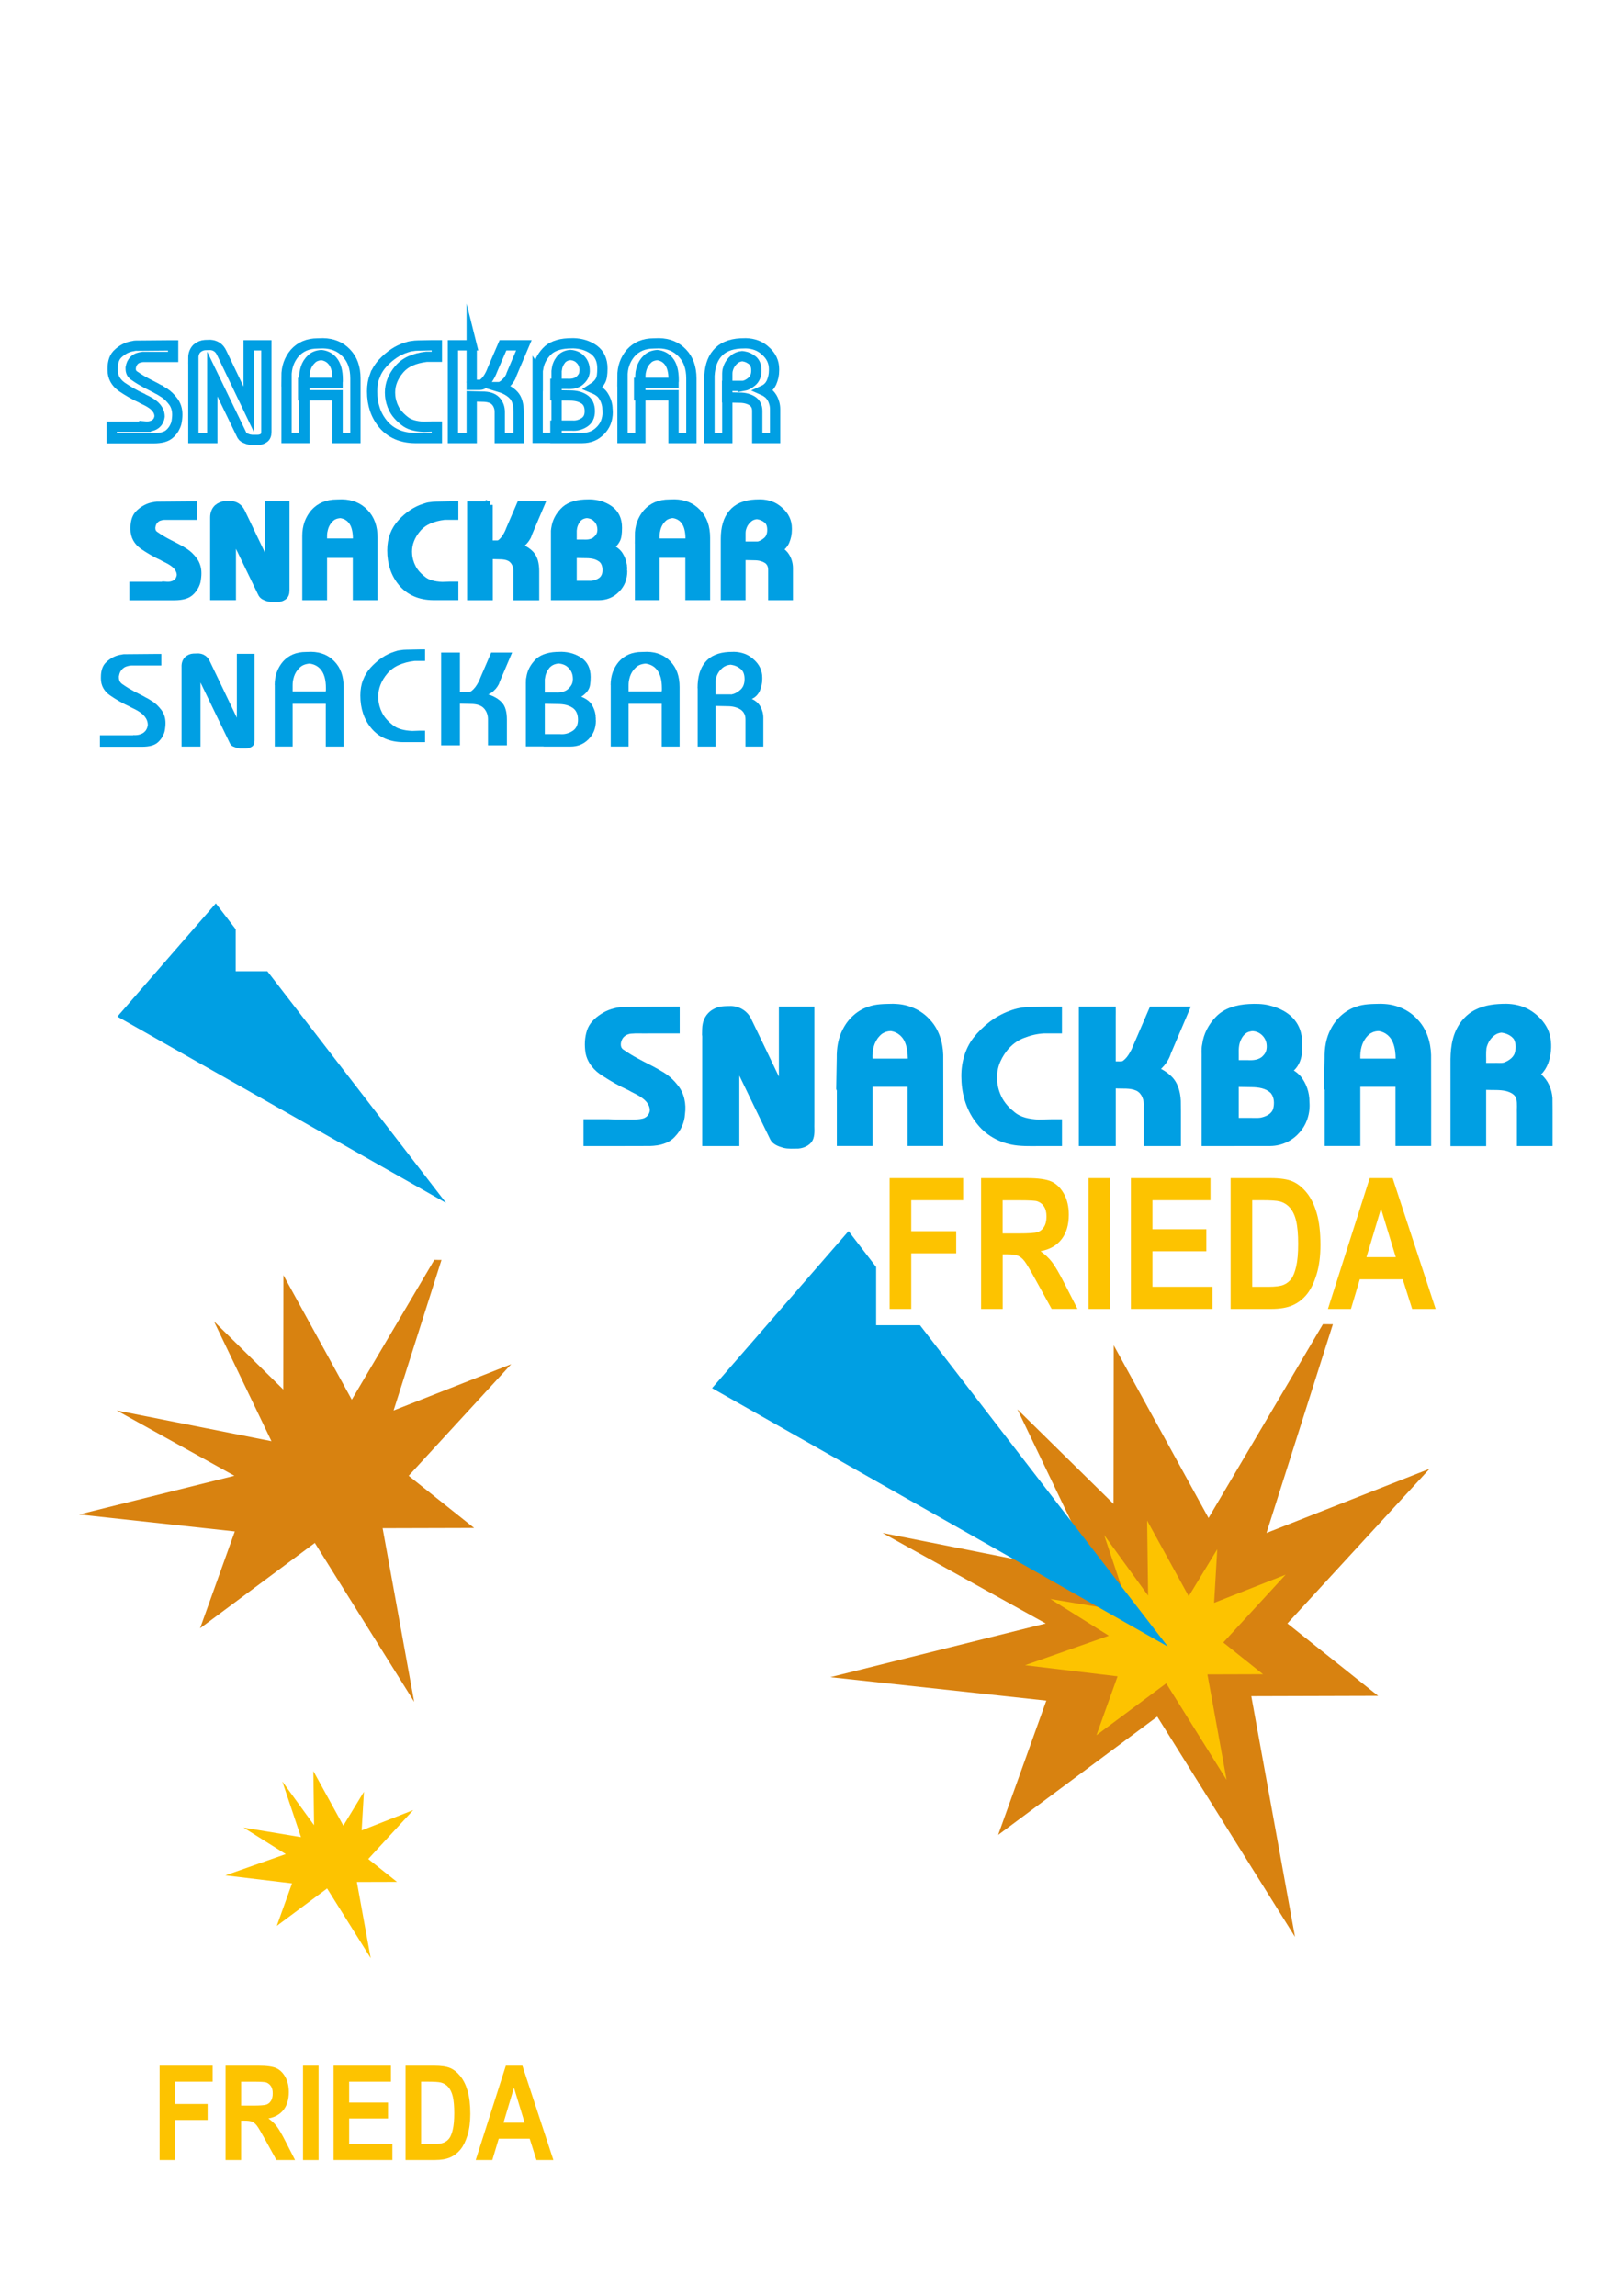 <?xml version="1.0" encoding="UTF-8" standalone="no"?>
<svg
   id="Laag_1"
   data-name="Laag 1"
   version="1.1"
   viewBox="0 0 595.28 841.89"
   sodipodi:docname="Logo_Snackbar_Frieda.svg"
   inkscape:version="1.2.2 (b0a8486541, 2022-12-01)"
   xmlns:inkscape="http://www.inkscape.org/namespaces/inkscape"
   xmlns:sodipodi="http://sodipodi.sourceforge.net/DTD/sodipodi-0.dtd"
   xmlns="http://www.w3.org/2000/svg"
   xmlns:svg="http://www.w3.org/2000/svg">
  <sodipodi:namedview
     id="namedview250"
     pagecolor="#ffffff"
     bordercolor="#000000"
     borderopacity="0.25"
     inkscape:showpageshadow="2"
     inkscape:pageopacity="0.0"
     inkscape:pagecheckerboard="0"
     inkscape:deskcolor="#d1d1d1"
     showgrid="false"
     inkscape:zoom="3.4269605"
     inkscape:cx="365.92193"
     inkscape:cy="386.20229"
     inkscape:window-width="1916"
     inkscape:window-height="1036"
     inkscape:window-x="0"
     inkscape:window-y="20"
     inkscape:window-maximized="1"
     inkscape:current-layer="Laag_1" />
  <defs
     id="defs137">
    <style
       id="style132">
      .cls-1, .cls-2, .cls-3, .cls-4 {
        stroke-width: 0px;
      }

      .cls-1, .cls-5 {
        fill: none;
      }

      .cls-2, .cls-6, .cls-7 {
        fill: #009fe3;
      }

      .cls-8 {
        clip-path: url(#clippath-1);
      }

      .cls-6 {
        stroke-width: 2.61px;
      }

      .cls-6, .cls-5, .cls-7 {
        stroke: #009fe3;
      }

      .cls-3 {
        fill: #fdc300;
      }

      .cls-4 {
        fill: #d88210;
      }

      .cls-5 {
        stroke-miterlimit: 16.18;
        stroke-width: 3.77px;
      }

      .cls-7 {
        stroke-miterlimit: 22.34;
        stroke-width: 4.5px;
      }
    </style>
    <clipPath
       id="clippath-1">
      <rect
         class="cls-1"
         x="27.43"
         y="105.07"
         width="320.14"
         height="266.16"
         id="rect134" />
    </clipPath>
  </defs>
  <polygon
     class="cls-4"
     points="115.47 565.81 73.38 597.1 86.12 561.59 28.99 555.37 85.97 541.17 42.79 517.23 99.56 528.5 78.47 484.54 103.9 509.55 103.95 467.61 129.03 513.28 159.29 462.02 161.93 462.03 144.36 517.24 187.5 500.26 149.89 541.18 173.9 560.32 140.34 560.41 151.91 624.07 115.47 565.81"
     id="polygon139" />
  <polygon
     class="cls-3"
     points="119.98 692.52 101.52 706.24 107.11 690.66 82.64 687.72 104.81 679.92 89.32 670.2 110.39 673.7 103.54 653.26 115.19 669.31 114.93 649.46 125.93 669.48 133.48 657.05 132.65 671.22 151.56 663.78 135.07 681.72 145.6 690.11 130.89 690.15 135.96 718.06 119.98 692.52"
     id="polygon141" />
  <g
     id="g155">
    <path
       class="cls-3"
       d="M58.54,792.11v-34.6h19.45v5.85h-13.73v8.19h11.89v5.85h-11.89v14.7h-5.71Z"
       id="path143" />
    <path
       class="cls-3"
       d="M82.73,792.11v-34.6h12.06c3.08,0,5.29.31,6.61.93,1.32.62,2.41,1.7,3.26,3.23s1.27,3.37,1.27,5.51c0,2.71-.65,4.88-1.95,6.54-1.3,1.65-3.14,2.69-5.53,3.12,1.23.88,2.24,1.84,3.04,2.89.8,1.05,1.9,2.92,3.28,5.63l3.45,6.75h-6.83l-4.15-7.53c-1.49-2.72-2.51-4.42-3.04-5.11-.54-.68-1.1-1.16-1.7-1.42-.6-.26-1.56-.39-2.88-.39h-1.18v14.44h-5.71ZM88.44,772.14h4.25c2.6,0,4.25-.11,4.96-.34.71-.23,1.28-.69,1.72-1.38s.66-1.61.66-2.76-.22-1.99-.66-2.65-1.04-1.13-1.79-1.38c-.53-.17-2.08-.26-4.65-.26h-4.48v8.78Z"
       id="path145" />
    <path
       class="cls-3"
       d="M111.14,792.11v-34.6h5.71v34.6h-5.71Z"
       id="path147" />
    <path
       class="cls-3"
       d="M122.35,792.11v-34.6h21.05v5.85h-15.34v7.67h14.25v5.83h-14.25v9.39h15.86v5.85h-21.57Z"
       id="path149" />
    <path
       class="cls-3"
       d="M148.74,757.51h10.44c2.64,0,4.63.29,5.98.88s2.58,1.58,3.71,2.99,2.02,3.22,2.66,5.45c.64,2.23.97,5.01.97,8.33,0,2.99-.34,5.59-1.01,7.8-.68,2.21-1.53,3.96-2.57,5.25-1.04,1.29-2.29,2.26-3.76,2.91-1.47.65-3.36.98-5.67.98h-10.75v-34.6ZM154.45,763.36v22.89h4.3c1.84,0,3.17-.17,4-.52.83-.35,1.5-.87,2.03-1.57.53-.7.96-1.8,1.31-3.31s.52-3.5.52-5.96-.18-4.58-.53-6.06c-.35-1.48-.91-2.64-1.65-3.49s-1.66-1.41-2.73-1.67c-.8-.2-2.35-.31-4.65-.31h-2.6Z"
       id="path151" />
    <path
       class="cls-3"
       d="M202.97,792.11h-6.21l-2.48-7.83h-11.36l-2.35,7.83h-6.09l11.05-34.6h6.07l11.37,34.6ZM192.43,778.42l-3.92-12.84-3.84,12.84h7.76Z"
       id="path153" />
  </g>
  <g
     class="cls-8"
     clip-path="url(#clippath-1)"
     id="g175">
    <g
       id="g173">
      <path
         class="cls-5"
         d="M53.19,156.41c.74.07,1.42.02,2.04-.12.61-.15,1.15-.36,1.6-.66.45-.29.83-.68,1.12-1.16s.49-1.07.58-1.75c0-.58-.1-1.13-.29-1.65-.19-.52-.49-1.02-.87-1.5s-.87-.94-1.46-1.36c-.58-.42-1.25-.83-1.99-1.21-.13-.06-.26-.13-.39-.19-.13-.06-.26-.13-.39-.19-.13-.06-.26-.13-.39-.19-.13-.06-.26-.13-.39-.19l-.1-.05-.1-.1c-1.36-.61-2.66-1.28-3.91-1.99-1.25-.71-2.44-1.46-3.57-2.23-1.1-.78-1.93-1.68-2.5-2.72-.57-1.04-.85-2.2-.85-3.49v-.58c0-1.2.17-2.26.51-3.2s.87-1.71,1.58-2.33c.71-.65,1.46-1.18,2.23-1.6.78-.42,1.6-.73,2.48-.92.13-.03.26-.06.39-.07.13-.02.26-.04.39-.07.06,0,.13,0,.19-.02.06-.02.15-.04.24-.07.06,0,.13,0,.19-.02.06-.02.13-.02.19-.02l11.84-.1h1.94v4.22h-11.06c-.68.07-1.29.19-1.82.39-.53.19-1,.49-1.38.87-.39.39-.68.79-.87,1.21-.19.42-.32.86-.39,1.31l-.05.19v.24c0,.32.02.61.07.87.05.26.14.52.27.78.13.23.29.44.49.63.19.19.4.36.63.49.74.52,1.46.99,2.16,1.41.7.42,1.35.79,1.97,1.12.65.32,1.26.64,1.84.95.58.31,1.17.61,1.75.9.16.1.32.19.46.27.15.08.28.15.41.22.06.03.14.07.22.12.08.05.17.09.27.12.06.07.14.11.22.15.08.03.15.07.22.1.1.06.2.14.32.22.11.08.23.15.36.22.1.07.21.14.34.22.13.08.26.15.39.22.58.39,1.14.84,1.67,1.36.53.52,1.04,1.1,1.53,1.75s.86,1.38,1.12,2.18c.26.81.39,1.68.39,2.62,0,.23,0,.47-.02.73-.02.26-.04.52-.07.78-.03.26-.06.53-.1.8-.03.28-.08.54-.15.8-.19.71-.49,1.39-.87,2.04-.39.65-.89,1.26-1.5,1.84-.61.58-1.42,1.01-2.4,1.29-.99.27-2.18.41-3.57.41h-15.38v-4.22h12.23Z"
         id="path157" />
      <path
         class="cls-5"
         d="M70.91,131.23c0-.71.11-1.36.34-1.94.23-.58.55-1.08.97-1.5.45-.39.93-.69,1.43-.9.5-.21,1.03-.33,1.58-.36l1.94-.05c.42.03.82.11,1.21.22.39.11.78.3,1.17.56.36.23.68.52.97.87.29.36.55.78.78,1.26l9.9,20.67v-23.44h6.5v31.74c0,.55-.08,1.02-.24,1.41-.16.39-.4.68-.73.87-.32.23-.67.4-1.04.51-.37.11-.77.17-1.19.17h-2.23l-.24-.05c-.39-.03-.75-.11-1.09-.22s-.69-.25-1.04-.41c-.32-.13-.6-.32-.83-.56-.23-.24-.4-.53-.53-.85l-10.68-22.08v23.49h-6.94v-29.41Z"
         id="path159" />
      <path
         class="cls-5"
         d="M105.07,138.07c0-1.68.25-3.24.75-4.66.5-1.42,1.25-2.73,2.26-3.93,1.04-1.17,2.26-2.05,3.66-2.65,1.41-.6,3.02-.9,4.83-.9l1.94-.05c1.71.03,3.28.34,4.71.92,1.42.58,2.69,1.46,3.79,2.62,1.13,1.17,1.97,2.52,2.52,4.08.55,1.55.83,3.32.83,5.29v21.84h-6.55v-15.68h-12.62v-4.56h12.62v-.24c0-.06.02-.11.05-.15v-.78c0-1.52-.15-2.85-.46-3.98-.31-1.13-.77-2.07-1.38-2.81-.52-.65-1.13-1.16-1.84-1.53-.71-.37-1.49-.61-2.33-.7-.78.07-1.46.22-2.06.46-.6.24-1.11.58-1.53,1-.52.49-.95,1-1.29,1.55-.34.55-.61,1.12-.8,1.7-.1.29-.18.58-.24.87-.06.29-.13.58-.19.87-.03.29-.06.56-.07.8-.02.24-.02.48-.02.7v22.47h-6.55v-22.57Z"
         id="path161" />
      <path
         class="cls-5"
         d="M137.49,137.8c.65-1.73,1.62-3.29,2.91-4.68,1.33-1.42,2.7-2.6,4.12-3.54,1.42-.94,2.91-1.65,4.46-2.14.36-.13.72-.24,1.09-.34.37-.1.74-.16,1.09-.19.36-.06.72-.11,1.09-.15.37-.03.74-.05,1.09-.05l4.95-.1h1.94v4.22h-3.83c-2.2.26-4.13.76-5.8,1.5-1.67.74-3.07,1.78-4.2,3.11-1.1,1.29-1.93,2.65-2.5,4.08-.57,1.42-.85,2.9-.85,4.42,0,.32.02.7.05,1.12.03.42.1.87.19,1.36.06.23.12.47.17.73.05.26.12.5.22.73.06.26.15.51.24.75.1.24.21.49.34.75.39.91.92,1.76,1.6,2.57.68.81,1.49,1.58,2.43,2.33.84.71,1.87,1.25,3.08,1.6,1.21.36,2.61.57,4.2.63l2.72-.1h1.94v4.22h-8.06c-2.49-.03-4.71-.48-6.65-1.33-1.94-.86-3.59-2.09-4.95-3.71s-2.38-3.43-3.06-5.44c-.68-2.01-1.02-4.21-1.02-6.6v-.1c0-2.04.32-3.92.97-5.65Z"
         id="path163" />
      <path
         class="cls-5"
         d="M173.01,126.61v14.51h3.01c.23,0,.44-.04.66-.12.21-.08.43-.2.66-.36.19-.16.4-.35.61-.56s.43-.46.66-.75c.42-.55.8-1.15,1.14-1.8.34-.65.64-1.33.9-2.04l3.83-8.88h7.67l-4.56,10.73c-.03.16-.08.32-.15.46-.06.15-.13.3-.19.46-.07.13-.15.27-.24.41-.1.15-.19.3-.29.46-.19.29-.41.58-.66.85-.24.27-.51.54-.8.8-.13.13-.27.24-.41.34-.15.1-.28.19-.41.29-.16.1-.31.19-.44.27-.13.08-.27.15-.44.22l-.1.05h-.1c1.04.32,1.97.73,2.81,1.21.84.49,1.57,1.05,2.18,1.7.65.68,1.12,1.54,1.43,2.6s.46,2.29.46,3.71v9.46h-6.94v-9.56c0-.81-.13-1.55-.39-2.23-.26-.68-.63-1.28-1.12-1.8-.52-.55-1.19-.95-2.01-1.21s-1.8-.39-2.94-.39l-3.83-.1v15.29h-6.89v-34.02h6.89Z"
         id="path165" />
      <path
         class="cls-5"
         d="M197.23,136.95v-.78c0-.16.02-.32.05-.49s.06-.32.1-.49c.16-1.13.49-2.21.99-3.23.5-1.02,1.19-2,2.06-2.94.84-.94,1.92-1.67,3.25-2.18,1.33-.52,2.88-.83,4.66-.92l1.94-.05c1.42.03,2.76.24,4,.63,1.25.39,2.4.96,3.47,1.7,1.07.78,1.87,1.74,2.4,2.89.53,1.15.8,2.48.8,4,0,1.07-.06,1.97-.17,2.72-.11.75-.3,1.34-.56,1.8-.23.45-.53.87-.9,1.26-.37.39-.79.76-1.24,1.12l-.29.15-.29.19c.87.36,1.63.77,2.28,1.24.65.47,1.17,1.01,1.55,1.63.39.62.7,1.23.92,1.84.23.62.39,1.25.49,1.89v.19c0,.07.02.13.05.19v.58c0,.07.02.11.05.15v.87s0,.07.02.1c.02.03.02.07.02.1,0,1.39-.23,2.65-.68,3.79-.45,1.13-1.13,2.15-2.04,3.06-.91.91-1.9,1.58-2.98,2.01s-2.27.66-3.57.66h-9.9v-4.56h6.11c.84.06,1.64,0,2.4-.22.76-.21,1.46-.53,2.11-.95.65-.42,1.14-.97,1.48-1.65.34-.68.51-1.5.51-2.47,0-1.04-.18-1.92-.53-2.67-.36-.74-.87-1.33-1.55-1.75-.68-.45-1.46-.78-2.33-1-.87-.21-1.83-.32-2.86-.32l-5.34-.1v-4.17h4.22c1.07.06,1.99,0,2.77-.22.78-.21,1.41-.53,1.89-.95.49-.42.87-.86,1.17-1.31.29-.45.49-.94.58-1.46v-.1s.02-.08.05-.15v-.34s.02-.08.05-.15v-.24c0-.84-.14-1.61-.41-2.3-.28-.7-.69-1.3-1.24-1.82-.42-.45-.93-.81-1.53-1.07s-1.27-.42-2.01-.49c-.78.07-1.46.24-2.04.53-.58.29-1.07.68-1.46,1.16-.45.58-.81,1.2-1.07,1.84-.26.65-.42,1.31-.49,1.99-.03.1-.05.19-.05.27v24.63h-6.94v-23.68Z"
         id="path167" />
      <path
         class="cls-5"
         d="M228.29,138.07c0-1.68.25-3.24.75-4.66.5-1.42,1.25-2.73,2.26-3.93,1.04-1.17,2.26-2.05,3.66-2.65,1.41-.6,3.02-.9,4.83-.9l1.94-.05c1.71.03,3.28.34,4.71.92,1.42.58,2.69,1.46,3.79,2.62,1.13,1.17,1.97,2.52,2.52,4.08.55,1.55.83,3.32.83,5.29v21.84h-6.55v-15.68h-12.62v-4.56h12.62v-.24c0-.06.02-.11.05-.15v-.78c0-1.52-.15-2.85-.46-3.98-.31-1.13-.77-2.07-1.38-2.81-.52-.65-1.13-1.16-1.84-1.53-.71-.37-1.49-.61-2.33-.7-.78.07-1.46.22-2.06.46-.6.24-1.11.58-1.53,1-.52.49-.95,1-1.29,1.55-.34.55-.61,1.12-.8,1.7-.1.29-.18.58-.24.87l-.19.87c-.03.29-.06.56-.07.8-.02.24-.02.48-.02.7v22.47h-6.55v-22.57Z"
         id="path169" />
      <path
         class="cls-5"
         d="M260.17,139.23c0-2.07.23-3.91.7-5.51.47-1.6,1.19-2.97,2.16-4.1.94-1.13,2.13-2.01,3.57-2.62,1.44-.61,3.11-.97,5.02-1.07l1.94-.05c1.39.03,2.69.28,3.91.73,1.21.45,2.32,1.15,3.32,2.09,1.04.91,1.81,1.92,2.33,3.03.52,1.12.78,2.31.78,3.57v.53c0,.81-.08,1.58-.24,2.3-.16.73-.39,1.43-.68,2.11-.32.68-.73,1.26-1.21,1.75s-1.05.87-1.7,1.17c.65.29,1.23.66,1.75,1.09s.97.98,1.36,1.63c.36.61.63,1.28.82,1.99.19.71.29,1.44.29,2.18v10.58h-6.55v-9.95c0-.81-.15-1.52-.46-2.13-.31-.61-.75-1.12-1.33-1.5-.62-.39-1.31-.69-2.09-.9-.78-.21-1.63-.32-2.57-.32l-4.61-.1v-4.22h5.78v.05c.58-.1,1.15-.28,1.7-.56.55-.27,1.08-.64,1.6-1.09.55-.45.96-1.02,1.24-1.7.27-.68.41-1.46.41-2.33s-.12-1.58-.36-2.21c-.24-.63-.61-1.14-1.09-1.53-.49-.39-.99-.7-1.5-.95-.52-.24-1.07-.41-1.65-.51-.03,0-.07,0-.12-.02-.05-.02-.11-.02-.17-.02-.03,0-.07,0-.12-.02-.05-.02-.11-.02-.17-.02-.61.06-1.17.2-1.67.41-.5.21-.93.48-1.29.8-.49.42-.89.86-1.21,1.31-.32.45-.58.92-.78,1.41-.1.23-.18.45-.24.68-.07.23-.13.45-.19.68-.03.23-.06.44-.07.63-.02.19-.02.37-.02.53v23.59h-6.55v-21.4Z"
         id="path171" />
    </g>
  </g>
  <path
     class="cls-2"
     d="M48.87,269.56c.74.07,1.42.02,2.04-.12.61-.15,1.15-.36,1.6-.66.45-.29.83-.68,1.12-1.16s.49-1.07.58-1.75c0-.58-.1-1.13-.29-1.65-.19-.52-.49-1.02-.87-1.5s-.87-.94-1.46-1.36c-.58-.42-1.25-.83-1.99-1.21-.13-.06-.26-.13-.39-.19-.13-.06-.26-.13-.39-.19-.13-.06-.26-.13-.39-.19-.13-.06-.26-.13-.39-.19l-.1-.05-.1-.1c-1.36-.61-2.66-1.28-3.91-1.99-1.25-.71-2.44-1.46-3.57-2.23-1.1-.78-1.93-1.68-2.5-2.72-.57-1.04-.85-2.2-.85-3.49v-.58c0-1.2.17-2.26.51-3.2s.87-1.71,1.58-2.33c.71-.65,1.46-1.18,2.23-1.6.78-.42,1.6-.73,2.48-.92.13-.03.26-.06.39-.07.13-.02.26-.04.39-.07.06,0,.13,0,.19-.02.06-.02.15-.04.24-.07.06,0,.13,0,.19-.02.06-.02.13-.02.19-.02l11.84-.1h1.94v4.22h-11.06c-.68.07-1.29.19-1.82.39-.53.19-1,.49-1.38.87-.39.39-.68.79-.87,1.21-.19.42-.32.86-.39,1.31l-.05.19v.24c0,.32.02.61.07.87.05.26.14.52.27.78.13.23.29.44.49.63.19.19.4.36.63.49.74.52,1.46.99,2.16,1.41.7.42,1.35.79,1.97,1.12.65.32,1.26.64,1.84.95.58.31,1.17.61,1.75.9.16.1.32.19.46.27.15.08.28.15.41.22.06.03.14.07.22.12.08.05.17.09.27.12.06.07.14.11.22.15.08.03.15.07.22.1.1.06.2.14.32.22.11.08.23.15.36.22.1.07.21.14.34.22.13.08.26.15.39.22.58.39,1.14.84,1.67,1.36.53.52,1.04,1.1,1.53,1.75s.86,1.38,1.12,2.18c.26.81.39,1.68.39,2.62,0,.23,0,.47-.02.73-.02.26-.04.52-.07.78-.03.26-.06.53-.1.8-.03.28-.08.54-.15.8-.19.71-.49,1.39-.87,2.04-.39.65-.89,1.26-1.5,1.84-.61.58-1.42,1.01-2.4,1.29-.99.27-2.18.41-3.57.41h-15.38v-4.22h12.23Z"
     id="path177" />
  <path
     class="cls-2"
     d="M66.58,244.37c0-.71.11-1.36.34-1.94.23-.58.55-1.08.97-1.5.45-.39.93-.69,1.43-.9.5-.21,1.03-.33,1.58-.36l1.94-.05c.42.03.82.11,1.21.22.39.11.78.3,1.17.56.36.23.68.52.97.87.29.36.55.78.78,1.26l9.9,20.67v-23.44h6.5v31.74c0,.55-.08,1.02-.24,1.41-.16.39-.4.68-.73.87-.32.23-.67.4-1.04.51-.37.11-.77.17-1.19.17h-2.23l-.24-.05c-.39-.03-.75-.11-1.09-.22s-.69-.25-1.04-.41c-.32-.13-.6-.32-.83-.56-.23-.24-.4-.53-.53-.85l-10.68-22.08v23.49h-6.94v-29.41Z"
     id="path179" />
  <path
     class="cls-2"
     d="M100.75,251.22c0-1.68.25-3.24.75-4.66.5-1.42,1.25-2.73,2.26-3.93,1.04-1.17,2.26-2.05,3.66-2.65,1.41-.6,3.02-.9,4.83-.9l1.94-.05c1.71.03,3.28.34,4.71.92,1.42.58,2.69,1.46,3.79,2.62,1.13,1.17,1.97,2.52,2.52,4.08.55,1.55.83,3.32.83,5.29v21.84h-6.55v-15.68h-12.62v-4.56h12.62v-.24c0-.06.02-.11.05-.15v-.78c0-1.52-.15-2.85-.46-3.98-.31-1.13-.77-2.07-1.38-2.81-.52-.65-1.13-1.16-1.84-1.53-.71-.37-1.49-.61-2.33-.7-.78.07-1.46.22-2.06.46-.6.24-1.11.58-1.53,1-.52.49-.95,1-1.29,1.55-.34.55-.61,1.12-.8,1.7-.1.29-.18.58-.24.87-.06.29-.13.58-.19.87-.03.29-.06.56-.07.8-.02.24-.02.48-.02.7v22.47h-6.55v-22.57Z"
     id="path181" />
  <path
     class="cls-2"
     d="M133.17,249.34c.65-1.73,1.62-3.29,2.91-4.68,1.33-1.42,2.7-2.6,4.12-3.54,1.42-.94,2.91-1.65,4.46-2.14.36-.13.72-.24,1.09-.34.37-.1.74-.16,1.09-.19.36-.06.72-.11,1.09-.15.37-.03.74-.05,1.09-.05l4.95-.1h1.94v4.22h-3.83c-2.2.26-4.13.76-5.8,1.5-1.67.74-3.07,1.78-4.2,3.11-1.1,1.29-1.93,2.65-2.5,4.08-.57,1.42-.85,2.9-.85,4.42,0,.32.02.7.05,1.12.03.42.1.87.19,1.36.06.23.12.47.17.73.05.26.12.5.22.73.06.26.15.51.24.75.1.24.21.49.34.75.39.91.92,1.76,1.6,2.57.68.81,1.49,1.58,2.43,2.33.84.71,1.87,1.25,3.08,1.6,1.21.36,2.61.57,4.2.63l2.72-.1h1.94v4.22h-8.06c-2.49-.03-4.71-.48-6.65-1.33-1.94-.86-3.59-2.09-4.95-3.71s-2.38-3.43-3.06-5.44c-.68-2.01-1.02-4.21-1.02-6.6v-.1c0-2.04.32-3.92.97-5.65Z"
     id="path183" />
  <path
     class="cls-2"
     d="M168.69,239.3v14.51h3.01c.23,0,.44-.04.66-.12.21-.08.43-.2.66-.36.19-.16.4-.35.61-.56s.43-.46.66-.75c.42-.55.8-1.15,1.14-1.8.34-.65.64-1.33.9-2.04l3.83-8.88h7.67l-4.56,10.73c-.03.16-.08.32-.15.46-.06.15-.13.3-.19.46-.07.13-.15.27-.24.41-.1.15-.19.3-.29.46-.19.29-.41.58-.66.85-.24.27-.51.54-.8.8-.13.13-.27.24-.41.34-.15.1-.28.19-.41.29-.16.1-.31.19-.44.27-.13.08-.27.15-.44.22l-.1.05h-.1c1.04.32,1.97.73,2.81,1.21.84.49,1.57,1.05,2.18,1.7.65.68,1.12,1.54,1.43,2.6s.46,2.29.46,3.71v9.46h-6.94v-9.56c0-.81-.13-1.55-.39-2.23-.26-.68-.63-1.28-1.12-1.8-.52-.55-1.19-.95-2.01-1.21s-1.8-.39-2.94-.39l-3.83-.1v15.29h-6.89v-34.02h6.89Z"
     id="path185" />
  <path
     class="cls-2"
     d="M192.91,250.1v-.78c0-.16.02-.32.05-.49s.06-.32.1-.49c.16-1.13.49-2.21.99-3.23.5-1.02,1.19-2,2.06-2.94.84-.94,1.92-1.67,3.25-2.18,1.33-.52,2.88-.83,4.66-.92l1.94-.05c1.42.03,2.76.24,4,.63,1.25.39,2.4.96,3.47,1.7,1.07.78,1.87,1.74,2.4,2.89.53,1.15.8,2.48.8,4,0,1.07-.06,1.97-.17,2.72-.11.75-.3,1.34-.56,1.8-.23.45-.53.87-.9,1.26-.37.39-.79.76-1.24,1.12l-.29.15-.29.19c.87.36,1.63.77,2.28,1.24.65.47,1.17,1.01,1.55,1.63.39.62.7,1.23.92,1.84.23.62.39,1.25.49,1.89v.19c0,.07.02.13.05.19v.58c0,.07.02.11.05.15v.87s0,.07.02.1c.02.03.02.07.02.1,0,1.39-.23,2.65-.68,3.79-.45,1.13-1.13,2.15-2.04,3.06-.91.91-1.9,1.58-2.98,2.01s-2.27.66-3.57.66h-9.9v-4.56h6.11c.84.06,1.64,0,2.4-.22.76-.21,1.46-.53,2.11-.95.65-.42,1.14-.97,1.48-1.65.34-.68.51-1.5.51-2.47,0-1.04-.18-1.92-.53-2.67-.36-.74-.87-1.33-1.55-1.75-.68-.45-1.46-.78-2.33-1-.87-.21-1.83-.32-2.86-.32l-5.34-.1v-4.17h4.22c1.07.06,1.99,0,2.77-.22.78-.21,1.41-.53,1.89-.95.49-.42.87-.86,1.17-1.31.29-.45.49-.94.58-1.46v-.1s.02-.08.05-.15v-.34s.02-.08.05-.15v-.24c0-.84-.14-1.61-.41-2.3-.28-.7-.69-1.3-1.24-1.82-.42-.45-.93-.81-1.53-1.07s-1.27-.42-2.01-.49c-.78.07-1.46.24-2.04.53-.58.29-1.07.68-1.46,1.16-.45.58-.81,1.2-1.07,1.84-.26.65-.42,1.31-.49,1.99-.03.1-.05.19-.05.27v24.63h-6.94v-23.68Z"
     id="path187" />
  <path
     class="cls-2"
     d="M223.97,251.22c0-1.68.25-3.24.75-4.66.5-1.42,1.25-2.73,2.26-3.93,1.04-1.17,2.26-2.05,3.66-2.65,1.41-.6,3.02-.9,4.83-.9l1.94-.05c1.71.03,3.28.34,4.71.92,1.42.58,2.69,1.46,3.79,2.62,1.13,1.17,1.97,2.52,2.52,4.08.55,1.55.83,3.32.83,5.29v21.84h-6.55v-15.68h-12.62v-4.56h12.62v-.24c0-.06.02-.11.05-.15v-.78c0-1.52-.15-2.85-.46-3.98-.31-1.13-.77-2.07-1.38-2.81-.52-.65-1.13-1.16-1.84-1.53-.71-.37-1.49-.61-2.33-.7-.78.07-1.46.22-2.06.46-.6.24-1.11.58-1.53,1-.52.49-.95,1-1.29,1.55-.34.55-.61,1.12-.8,1.7-.1.29-.18.58-.24.87l-.19.87c-.03.29-.06.56-.07.8-.02.24-.02.48-.02.7v22.47h-6.55v-22.57Z"
     id="path189" />
  <path
     class="cls-2"
     d="M255.85,252.38c0-2.07.23-3.91.7-5.51.47-1.6,1.19-2.97,2.16-4.1.94-1.13,2.13-2.01,3.57-2.62,1.44-.61,3.11-.97,5.02-1.07l1.94-.05c1.39.03,2.69.28,3.91.73,1.21.45,2.32,1.15,3.32,2.09,1.04.91,1.81,1.92,2.33,3.03.52,1.12.78,2.31.78,3.57v.53c0,.81-.08,1.58-.24,2.3-.16.73-.39,1.43-.68,2.11-.32.68-.73,1.26-1.21,1.75s-1.05.87-1.7,1.17c.65.29,1.23.66,1.75,1.09s.97.98,1.36,1.63c.36.61.63,1.28.82,1.99.19.71.29,1.44.29,2.18v10.58h-6.55v-9.95c0-.81-.15-1.52-.46-2.13-.31-.61-.75-1.12-1.33-1.5-.62-.39-1.31-.69-2.09-.9-.78-.21-1.63-.32-2.57-.32l-4.61-.1v-4.22h5.78v.05c.58-.1,1.15-.28,1.7-.56.55-.27,1.08-.64,1.6-1.09.55-.45.96-1.02,1.24-1.7.27-.68.41-1.46.41-2.33s-.12-1.58-.36-2.21c-.24-.63-.61-1.14-1.09-1.53-.49-.39-.99-.7-1.5-.95-.52-.24-1.07-.41-1.65-.51-.03,0-.07,0-.12-.02-.05-.02-.11-.02-.17-.02-.03,0-.07,0-.12-.02-.05-.02-.11-.02-.17-.02-.61.06-1.17.2-1.67.41-.5.21-.93.48-1.29.8-.49.42-.89.86-1.21,1.31-.32.45-.58.92-.78,1.41-.1.23-.18.45-.24.68-.07.23-.13.45-.19.68-.03.23-.06.44-.07.63-.02.19-.02.37-.02.53v23.59h-6.55v-21.4Z"
     id="path191" />
  <path
     class="cls-6"
     d="M60.86,214.62c.74.06,1.41.02,2.02-.12.61-.14,1.14-.36,1.58-.65.45-.29.82-.67,1.1-1.15s.48-1.06.58-1.73c0-.58-.1-1.12-.29-1.63-.19-.51-.48-1.01-.86-1.49-.38-.48-.86-.93-1.44-1.34-.58-.42-1.23-.82-1.97-1.2-.13-.06-.26-.13-.38-.19-.13-.06-.26-.13-.38-.19-.13-.06-.26-.13-.38-.19-.13-.06-.26-.13-.38-.19l-.1-.05-.1-.1c-1.34-.61-2.63-1.26-3.86-1.97-1.23-.7-2.41-1.44-3.53-2.21-1.09-.77-1.91-1.66-2.47-2.69-.56-1.02-.84-2.18-.84-3.46v-.58c0-1.18.17-2.24.5-3.17.34-.93.86-1.7,1.56-2.3.7-.64,1.44-1.17,2.21-1.58.77-.42,1.58-.72,2.45-.91.13-.03.26-.06.38-.07.13-.02.26-.04.38-.07.06,0,.13,0,.19-.02.06-.02.14-.04.24-.07.06,0,.13,0,.19-.02.06-.02.13-.02.19-.02l11.71-.1h1.92v4.18h-10.94c-.67.06-1.27.19-1.8.38-.53.19-.98.48-1.37.86s-.67.78-.86,1.2c-.19.42-.32.85-.38,1.3l-.05.19v.24c0,.32.02.61.07.86.05.26.14.51.26.77.13.22.29.43.48.62s.4.35.62.48c.74.51,1.45.98,2.14,1.39.69.42,1.34.78,1.94,1.1.64.32,1.25.63,1.82.94.58.3,1.15.6,1.73.89.16.1.31.18.46.26.14.08.28.15.41.22.06.03.14.07.22.12.08.05.17.09.26.12.06.06.14.11.22.14.08.03.15.06.22.1.1.06.2.14.31.22.11.08.23.15.36.22.1.06.21.14.34.22.13.08.26.15.38.22.58.38,1.13.83,1.66,1.34.53.51,1.03,1.09,1.51,1.73.48.64.85,1.36,1.1,2.16.26.8.38,1.66.38,2.59,0,.22,0,.46-.02.72-.02.26-.04.51-.07.77-.03.26-.06.52-.1.79-.03.27-.08.54-.14.79-.19.7-.48,1.38-.86,2.02-.38.64-.88,1.25-1.49,1.82-.61.58-1.4,1-2.38,1.27-.98.27-2.15.41-3.53.41h-15.22v-4.18h12.1Z"
     id="path193" />
  <path
     class="cls-6"
     d="M78.38,189.71c0-.7.11-1.34.34-1.92.22-.58.54-1.07.96-1.49.45-.38.92-.68,1.42-.89.5-.21,1.02-.33,1.56-.36l1.92-.05c.42.03.82.1,1.2.22.38.11.77.3,1.15.55.35.22.67.51.96.86.29.35.54.77.77,1.25l9.79,20.45v-23.18h6.43v31.39c0,.54-.08,1.01-.24,1.39-.16.38-.4.67-.72.86-.32.22-.66.39-1.03.5-.37.11-.76.17-1.18.17h-2.21l-.24-.05c-.38-.03-.74-.1-1.08-.22-.34-.11-.68-.25-1.03-.41-.32-.13-.59-.31-.82-.55-.22-.24-.4-.52-.53-.84l-10.56-21.84v23.23h-6.86v-29.09Z"
     id="path195" />
  <path
     class="cls-6"
     d="M136.36,191.96c-.54-1.54-1.37-2.88-2.49-4.03-1.09-1.16-2.34-2.02-3.75-2.6-1.41-.57-2.96-.88-4.65-.91l-1.92.05c-1.8,0-3.39.3-4.78.89s-2.6,1.46-3.62,2.61c-1,1.19-1.74,2.48-2.24,3.89-.49,1.41-.74,2.95-.74,4.61v22.32h6.48v-15.5h12.05v15.5h6.48v-21.6c0-1.95-.27-3.7-.82-5.23ZM130.75,198.39s-.05.08-.05.14v.24h-12.05v-2.21c0-.22.01-.45.02-.69.02-.24.04-.5.08-.79.06-.29.12-.58.19-.87.06-.28.14-.57.24-.86.19-.58.45-1.14.79-1.68.34-.54.76-1.06,1.27-1.54.42-.41.92-.74,1.51-.98.6-.24,1.28-.39,2.04-.46.83.1,1.6.33,2.31.7.7.37,1.31.87,1.82,1.51.61.74,1.06,1.67,1.37,2.79.3,1.12.46,2.43.46,3.93v.77Z"
     id="path197" />
  <path
     class="cls-6"
     d="M144.29,196.21c.64-1.71,1.6-3.26,2.88-4.63,1.31-1.41,2.67-2.58,4.08-3.5,1.41-.93,2.88-1.63,4.42-2.11.35-.13.71-.24,1.08-.34.37-.1.73-.16,1.08-.19.35-.06.71-.11,1.08-.14.37-.03.73-.05,1.08-.05l4.9-.1h1.92v4.18h-3.79c-2.18.26-4.09.75-5.74,1.49-1.65.74-3.03,1.76-4.15,3.07-1.09,1.28-1.91,2.62-2.47,4.03-.56,1.41-.84,2.86-.84,4.37,0,.32.02.69.05,1.1.03.42.1.86.19,1.34.06.22.12.46.17.72.05.26.12.5.22.72.06.26.14.5.24.74.1.24.21.49.34.74.38.9.91,1.74,1.58,2.54.67.8,1.47,1.57,2.4,2.3.83.7,1.85,1.23,3.05,1.58,1.2.35,2.58.56,4.15.62l2.69-.1h1.92v4.18h-7.97c-2.46-.03-4.66-.47-6.58-1.32-1.92-.85-3.55-2.07-4.9-3.67-1.34-1.6-2.35-3.39-3.02-5.38-.67-1.98-1.01-4.16-1.01-6.53v-.1c0-2.02.32-3.88.96-5.59Z"
     id="path199" />
  <path
     class="cls-6"
     d="M179.42,185.15v14.35h2.98c.22,0,.44-.04.65-.12.21-.08.42-.2.65-.36.19-.16.39-.34.6-.55s.42-.46.65-.74c.42-.54.79-1.14,1.13-1.78.34-.64.63-1.31.89-2.02l3.79-8.78h7.58l-4.51,10.61c-.03.16-.08.31-.14.46-.06.14-.13.3-.19.46-.06.13-.14.26-.24.41-.1.14-.19.3-.29.46-.19.29-.41.57-.65.84-.24.27-.5.54-.79.79-.13.13-.26.24-.41.34-.14.1-.28.19-.41.29-.16.1-.3.18-.43.26-.13.08-.27.15-.43.22l-.1.05h-.1c1.02.32,1.95.72,2.78,1.2.83.48,1.55,1.04,2.16,1.68.64.67,1.11,1.53,1.42,2.57.3,1.04.46,2.26.46,3.67v9.36h-6.86v-9.46c0-.8-.13-1.54-.38-2.21-.26-.67-.62-1.26-1.1-1.78-.51-.54-1.18-.94-1.99-1.2-.82-.26-1.78-.38-2.9-.38l-3.79-.1v15.12h-6.82v-33.65h6.82Z"
     id="path201" />
  <path
     class="cls-6"
     d="M228.74,209.29s-.03-.07-.03-.1v-.86s-.05-.08-.05-.15v-.58c-.03-.06-.04-.12-.04-.19v-.19c-.1-.64-.26-1.26-.48-1.87-.23-.61-.53-1.22-.91-1.83-.39-.6-.9-1.14-1.54-1.6-.64-.47-1.39-.87-2.26-1.23l.29-.19.29-.14c.45-.35.85-.72,1.22-1.11.37-.38.67-.8.89-1.25.26-.44.44-1.03.55-1.77.11-.74.17-1.63.17-2.69,0-1.5-.26-2.82-.79-3.96-.53-1.13-1.32-2.09-2.38-2.85-1.05-.74-2.2-1.3-3.43-1.69-1.23-.38-2.55-.59-3.96-.62l-1.92.05c-1.76.09-3.3.4-4.61.91s-2.38,1.23-3.21,2.16c-.87.93-1.55,1.9-2.04,2.9-.5,1.01-.83,2.08-.99,3.2-.03.16-.06.32-.09.48-.04.16-.05.32-.05.48v24.19h16.22c1.28,0,2.46-.22,3.53-.65,1.07-.43,2.06-1.09,2.95-1.99.9-.9,1.57-1.9,2.02-3.02s.67-2.37.67-3.75c0-.03-.01-.06-.02-.09ZM210.23,194.43c0-.08.02-.17.05-.26.06-.68.22-1.33.48-1.97.26-.64.61-1.25,1.06-1.83.38-.48.86-.86,1.44-1.15.57-.29,1.24-.46,2.01-.53.74.07,1.4.23,2,.48.59.26,1.09.61,1.51,1.06.54.51.95,1.11,1.22,1.8.27.69.41,1.45.41,2.28v.24c-.03.06-.05.11-.05.14v.34c-.03.06-.05.11-.05.14v.1c-.09.51-.29.99-.57,1.44-.29.45-.68.88-1.16,1.29-.48.42-1.1.73-1.87.94-.77.21-1.68.28-2.73.22h-3.75v-4.73ZM221.78,211.49c-.34.68-.83,1.22-1.47,1.64-.64.41-1.33.72-2.08.93-.76.21-1.55.28-2.38.22h-5.62v-10.98l4.85.08c1.02,0,1.97.11,2.83.31.87.21,1.63.54,2.31.99.67.41,1.18.99,1.53,1.73.35.73.53,1.61.53,2.63,0,.96-.17,1.78-.5,2.45Z"
     id="path203" />
  <path
     class="cls-6"
     d="M234.14,196.47c0-1.66.25-3.2.74-4.61.5-1.41,1.24-2.7,2.23-3.89,1.02-1.15,2.23-2.02,3.62-2.62,1.39-.59,2.98-.89,4.78-.89l1.92-.05c1.7.03,3.25.34,4.66.91,1.41.58,2.66,1.44,3.74,2.59,1.12,1.15,1.95,2.5,2.5,4.03.54,1.54.82,3.28.82,5.23v21.6h-6.48v-15.5h-12.48v-4.51h12.48v-.24c0-.06.02-.11.05-.14v-.77c0-1.5-.15-2.82-.46-3.94-.3-1.12-.76-2.05-1.37-2.78-.51-.64-1.12-1.14-1.82-1.51-.7-.37-1.47-.6-2.3-.7-.77.06-1.45.22-2.04.46-.59.24-1.1.57-1.51.98-.51.48-.94.99-1.27,1.54-.34.54-.6,1.1-.79,1.68-.1.29-.18.58-.24.86-.06.29-.13.58-.19.86-.03.29-.06.55-.07.79-.02.24-.02.47-.02.7v22.22h-6.48v-22.32Z"
     id="path205" />
  <path
     class="cls-6"
     d="M289.24,206.17c-.19-.71-.46-1.36-.82-1.97-.38-.64-.83-1.18-1.34-1.61s-1.09-.79-1.73-1.08c.64-.29,1.2-.67,1.68-1.15.48-.48.88-1.06,1.2-1.73.29-.67.51-1.37.67-2.09.16-.72.24-1.48.24-2.28v-.53c0-1.25-.25-2.42-.76-3.52-.52-1.11-1.28-2.11-2.31-3-.99-.93-2.09-1.62-3.29-2.07-1.2-.45-2.48-.69-3.86-.72l-1.92.05c-1.89.09-3.54.45-4.97,1.05-1.42.61-2.6,1.48-3.53,2.6-.96,1.12-1.67,2.47-2.13,4.05-.47,1.59-.7,3.4-.7,5.45v21.17h6.48v-14.74l4.51.1c.93,0,1.78.1,2.55.31.77.21,1.45.5,2.06.89.58.38,1.02.88,1.32,1.49.31.61.46,1.31.46,2.11v9.84h6.48v-10.46c0-.74-.1-1.46-.29-2.16ZM282.3,196.61c-.27.68-.68,1.24-1.22,1.68-.51.45-1.04.81-1.58,1.08-.55.28-1.11.46-1.68.56v-.05h-5.67v-4.42c0-.16.01-.33.03-.53.01-.19.04-.4.07-.62.06-.22.13-.45.19-.67.06-.23.14-.45.24-.68.19-.48.45-.94.77-1.39.32-.44.72-.88,1.2-1.29.35-.32.77-.59,1.27-.8.5-.2,1.05-.34,1.66-.4.06,0,.12,0,.16.02.05.02.09.03.12.03.07,0,.12,0,.17.02.05.02.09.02.12.02.58.1,1.12.27,1.63.51.52.24,1.01.55,1.49.93.48.39.84.89,1.08,1.52.24.62.36,1.35.36,2.18s-.13,1.63-.41,2.3Z"
     id="path207" />
  <polygon
     class="cls-2"
     points="43.05 372.79 79.16 331.26 86.45 340.75 86.45 356.15 98.05 356.15 163.6 441.12 43.05 372.79"
     id="polygon209" />
  <polygon
     class="cls-4"
     points="424.46 629.5 366.1 672.88 383.76 623.64 304.55 615.03 383.56 595.34 323.69 562.15 402.4 577.77 373.16 516.81 408.42 551.49 408.49 493.34 443.26 556.66 485.22 485.59 488.87 485.63 464.52 562.15 524.34 538.61 472.19 595.34 505.47 621.88 458.95 622.01 474.98 710.29 424.46 629.5"
     id="polygon211" />
  <polygon
     class="cls-3"
     points="427.74 617.3 402.15 636.32 409.9 614.73 375.97 610.65 406.7 599.83 385.24 586.36 414.44 591.21 404.95 562.87 421.1 585.12 420.74 557.6 435.99 585.36 446.46 568.12 445.31 587.77 471.54 577.45 448.67 602.32 463.26 613.96 442.86 614.02 449.89 652.72 427.74 617.3"
     id="polygon213" />
  <g
     id="g227">
    <path
       class="cls-3"
       d="M326.3,480v-47.97h26.96v8.11h-19.04v11.35h16.49v8.12h-16.49v20.39h-7.92Z"
       id="path215" />
    <path
       class="cls-3"
       d="M359.84,480v-47.97h16.72c4.28,0,7.33.43,9.16,1.29,1.83.86,3.34,2.36,4.52,4.48,1.18,2.13,1.77,4.67,1.77,7.64,0,3.75-.9,6.77-2.7,9.06-1.8,2.29-4.36,3.73-7.67,4.32,1.7,1.22,3.11,2.56,4.22,4.01,1.11,1.45,2.63,4.05,4.55,7.8l4.78,9.36h-9.47l-5.75-10.44c-2.07-3.77-3.47-6.13-4.21-7.08-.74-.95-1.53-1.6-2.36-1.96-.83-.36-2.16-.54-3.99-.54h-1.64v20.03h-7.92ZM367.76,452.32h5.89c3.6,0,5.89-.16,6.87-.47.98-.32,1.78-.95,2.39-1.91.61-.96.92-2.24.92-3.83s-.31-2.75-.92-3.68c-.61-.93-1.44-1.56-2.49-1.91-.74-.24-2.89-.36-6.45-.36h-6.22v12.17Z"
       id="path217" />
    <path
       class="cls-3"
       d="M399.24,480v-47.97h7.92v47.97h-7.92Z"
       id="path219" />
    <path
       class="cls-3"
       d="M414.78,480v-47.97h29.19v8.11h-21.27v10.63h19.76v8.08h-19.76v13.02h21.99v8.12h-29.91Z"
       id="path221" />
    <path
       class="cls-3"
       d="M451.36,432.03h14.48c3.66,0,6.42.41,8.29,1.23,1.86.82,3.58,2.2,5.15,4.14,1.57,1.94,2.8,4.46,3.69,7.56s1.34,6.95,1.34,11.55c0,4.14-.47,7.75-1.41,10.81-.94,3.07-2.12,5.49-3.56,7.28-1.44,1.79-3.18,3.14-5.21,4.04-2.04.91-4.66,1.36-7.86,1.36h-14.91v-47.97ZM459.28,440.14v31.74h5.96c2.55,0,4.4-.24,5.55-.72,1.14-.48,2.08-1.2,2.81-2.17.73-.97,1.34-2.5,1.82-4.59.48-2.09.72-4.85.72-8.27s-.25-6.35-.74-8.4c-.49-2.05-1.25-3.66-2.29-4.84-1.04-1.18-2.3-1.95-3.78-2.32-1.11-.28-3.26-.43-6.45-.43h-3.6Z"
       id="path223" />
    <path
       class="cls-3"
       d="M526.56,480h-8.61l-3.45-10.86h-15.75l-3.25,10.86h-8.44l15.32-47.97h8.41l15.77,47.97ZM511.95,461.02l-5.43-17.8-5.33,17.8h10.76Z"
       id="path225" />
  </g>
  <g
     id="g245">
    <path
       id="path229"
       class="cls-7"
       d="m 228.174,369.25 c -2.746,0.286 -5.504,1.063 -7.808,2.642 -2.233,1.451 -4.294,3.416 -5.086,6.032 -0.855,2.61 -0.938,5.445 -0.521,8.145 0.638,3.631 3.208,6.638 6.31,8.491 2.972,1.948 6.072,3.708 9.308,5.178 1.632,0.98 3.462,1.658 5.009,2.805 1.568,1.072 3.088,2.785 2.929,4.803 -0.174,1.436 -1.316,2.598 -2.722,2.882 -1.878,0.481 -5.735,0.272 -5.735,0.272 0,0 -5.103,0.054 -6.621,-0.071 h -9.227 v 9.85 c 8.173,-0.017 16.348,0.035 24.521,-0.026 3.242,-0.114 6.751,-0.878 8.998,-3.405 2.181,-2.214 3.544,-5.209 3.71,-8.319 0.511,-3.693 -0.253,-7.675 -2.681,-10.585 -1.65,-2.134 -3.715,-3.949 -6.093,-5.229 -1.194,-0.786 -2.505,-1.377 -3.758,-2.084 -3.396,-1.743 -6.836,-3.438 -9.947,-5.67 -1.302,-0.645 -1.22,-2.368 -0.721,-3.514 0.532,-1.412 1.952,-2.243 3.405,-2.39 1.999,-0.193 4.023,-0.035 6.032,-0.086 h 11.825 v -9.852 c -7.043,-0.014 -14.085,0.088 -21.127,0.131 z"
       style="stroke-width:0;stroke-dasharray:none"
       sodipodi:nodetypes="sccccccccccccccccccccccccss" />
    <path
       id="path231"
       class="cls-7"
       d="m 268.168,368.9 c -2.122,0.045 -4.363,-0.047 -6.273,1.043 -2.131,1.023 -3.652,3.075 -4.131,5.375 -0.318,1.371 -0.22,2.787 -0.277,4.182 0.151,0.504 0.021,1.288 0.064,1.9 0,12.96 0,25.92 0,38.879 4.54,0 9.079,0 13.619,0 0,-8.611 0,-17.223 0,-25.834 3.801,7.832 7.556,15.69 11.385,23.506 0.987,1.771 3.014,2.494 4.857,2.997 1.771,0.433 3.604,0.244 5.41,0.253 2.259,-0.18 4.739,-1.381 5.49,-3.663 0.661,-1.937 0.286,-4.023 0.387,-6.029 0,-14.137 0,-28.273 0,-42.41 -4.34,0 -8.68,0 -13.02,0 0,8.564 0,17.128 0,25.691 -3.44,-7.141 -6.816,-14.315 -10.296,-21.436 -1.392,-2.676 -4.213,-4.376 -7.215,-4.454 z"
       style="stroke-width:0;stroke-dasharray:none" />
    <path
       id="path233"
       class="cls-7"
       d="m 327.508,368.09 c -3.058,0.068 -6.195,0.015 -9.109,1.092 -4.011,1.353 -7.324,4.407 -9.224,8.165 -1.761,3.27 -2.34,7.03 -2.275,10.708 -0.072,3.989 -0.144,7.978 -0.216,11.967 0.283,-1.12 0.263,-0.369 0.246,0.362 0,6.622 0,13.245 0,19.867 4.36,0 8.72,0 13.08,0 0,-7.24 0,-14.48 0,-21.721 4.297,0 8.594,0 12.891,0 0,7.243 0,14.487 0,21.73 4.36,0 8.72,0 13.08,0 -0.014,-11.134 0.029,-22.269 -0.021,-33.402 -0.132,-4.698 -1.619,-9.509 -4.917,-12.962 -3.072,-3.462 -7.579,-5.467 -12.171,-5.745 -0.453,-0.039 -0.909,-0.046 -1.363,-0.061 z m -0.785,10.004 c 2.433,0.307 4.506,2.101 5.313,4.394 0.702,1.815 0.898,3.78 0.929,5.712 -4.318,0 -8.637,0 -12.955,0 -0.141,-2.923 0.505,-6.065 2.58,-8.244 1.02,-1.207 2.576,-1.832 4.133,-1.861 z"
       style="stroke-width:0;stroke-dasharray:none" />
    <path
       id="path235"
       style="stroke-width:0;stroke-dasharray:none"
       class="cls-7"
       d="m 377.91,369.25 c -2.66,0.031 -5.308,0.528 -7.783,1.507 -5.178,1.906 -9.645,5.477 -13.065,9.765 -3.316,4.302 -4.683,9.84 -4.432,15.214 0.139,5.958 2.039,11.963 5.886,16.577 3.582,4.528 9.136,7.242 14.837,7.796 3.517,0.339 7.059,0.115 10.586,0.179 1.857,0 3.713,0 5.57,0 0,-3.283 0,-6.566 0,-9.85 -2.876,-0.03 -5.751,0.022 -8.624,0.119 -3.221,-0.179 -6.695,-0.734 -9.138,-3.032 -2.114,-1.693 -3.893,-3.846 -4.884,-6.386 -1.534,-3.776 -1.63,-8.183 0.081,-11.922 1.668,-3.753 4.629,-7.046 8.514,-8.548 2.34,-0.934 4.836,-1.556 7.353,-1.7 2.229,0 4.458,0 6.688,0 0,-3.284 0,-6.568 0,-9.852 -3.864,-0.032 -7.726,0.052 -11.59,0.131 z" />
    <path
       id="path237"
       style="stroke-width:0;stroke-dasharray:none"
       class="cls-7"
       d="m 405.23,369.109 c -3.18,2e-5 -6.361,-10e-6 -9.541,0 v 51.17 h 13.551 v -21.148 c 2.513,0.174 5.175,-0.233 7.541,0.827 2.091,1.006 2.881,3.52 2.728,5.698 v 14.623 h 13.621 c -0.026,-5.512 0.051,-11.026 -0.038,-16.537 -0.147,-3.399 -1.116,-7.009 -3.766,-9.325 -1.04,-0.982 -2.236,-1.789 -3.5,-2.452 1.675,-1.553 2.99,-3.522 3.651,-5.714 2.433,-5.714 4.865,-11.428 7.298,-17.142 -4.99,-10e-6 -9.98,0 -14.971,0 -2.246,5.203 -4.504,10.402 -6.727,15.613 -0.844,1.652 -1.819,3.384 -3.402,4.424 -0.792,0.171 -1.634,0.027 -2.445,0.074 v -16.111 c 0,0 0.028,-3.943 0,-4 z"
       sodipodi:nodetypes="scccccccccccccccccccs" />
    <path
       id="path239"
       class="cls-7"
       d="m 458.117,368.17 c -4.401,0.228 -9.068,1.43 -12.183,4.74 -2.656,2.726 -4.514,6.259 -5,10.053 -0.382,1.681 -0.133,3.442 -0.204,5.187 0,10.713 0,21.427 0,32.14 8.452,0.008 16.843,-0.017 25.291,-0.03 3.902,-0.055 7.728,-1.772 10.343,-4.672 2.925,-3.036 4.271,-7.389 3.915,-11.55 0.022,-3.328 -1.115,-6.761 -3.254,-9.377 -0.71,-0.822 -1.558,-1.514 -2.473,-2.096 1.966,-1.8 2.885,-4.451 3.008,-7.065 0.327,-3.687 -0.007,-7.663 -2.208,-10.772 -2.303,-3.334 -6.181,-5.209 -10.034,-6.105 -2.363,-0.563 -4.789,-0.57 -7.201,-0.454 z m 1.736,9.986 c 2.466,0.27 4.52,2.43 4.714,4.894 0.161,1.396 -0.12,2.913 -1.161,3.936 -1.408,1.737 -3.83,1.895 -5.896,1.764 -1.053,0 -2.107,0 -3.16,0 0.09,-2.402 -0.341,-4.923 0.682,-7.187 0.624,-1.516 1.76,-2.983 3.46,-3.304 0.446,-0.108 0.905,-0.208 1.362,-0.103 z m -0.746,20.514 c 2.477,0.034 5.257,0.39 7.06,2.264 1.213,1.559 1.289,3.756 0.82,5.607 -0.577,2.002 -2.723,2.914 -4.589,3.314 -1.678,0.233 -3.379,0.01 -5.068,0.084 -0.994,0 -1.987,0 -2.981,0 0,-3.784 0,-7.569 0,-11.354 1.586,0.028 3.172,0.056 4.758,0.084 z"
       style="stroke-width:0;stroke-dasharray:none" />
    <path
       id="path241"
       class="cls-7"
       d="m 506.438,368.09 c -3.058,0.068 -6.195,0.015 -9.109,1.092 -4.012,1.354 -7.328,4.408 -9.225,8.169 -1.764,3.266 -2.333,7.024 -2.276,10.697 -0.082,4.022 -0.163,8.044 -0.245,12.066 0.268,-1.025 0.319,-0.716 0.277,0.168 0,6.656 -10e-6,13.311 0,19.967 4.36,0 8.72,0 13.08,0 0,-7.24 0,-14.48 0,-21.721 4.297,0 8.594,0 12.891,0 0,7.243 0,14.487 0,21.73 4.36,0 8.72,0 13.08,0 -0.014,-11.134 0.029,-22.269 -0.021,-33.402 -0.132,-4.698 -1.618,-9.51 -4.917,-12.962 -3.069,-3.466 -7.58,-5.465 -12.171,-5.745 -0.453,-0.039 -0.909,-0.046 -1.363,-0.061 z m -0.779,10.006 c 2.431,0.306 4.501,2.101 5.307,4.392 0.705,1.814 0.9,3.78 0.929,5.712 -4.318,0 -8.637,0 -12.955,0 -0.141,-2.924 0.506,-6.063 2.58,-8.244 1.03,-1.211 2.571,-1.833 4.139,-1.859 z"
       style="stroke-width:0;stroke-dasharray:none" />
    <path
       id="path243"
       class="cls-7"
       d="m 552.527,368.09 c -3.867,-0.006 -7.856,0.378 -11.35,2.164 -4.329,2.106 -7.255,6.414 -8.349,11.026 -1.18,4.629 -0.728,9.439 -0.818,14.161 0,8.29 0,16.58 0,24.87 4.36,0 8.72,0 13.08,0 0,-6.883 0,-13.766 0,-20.648 2.45,0.137 4.95,-0.127 7.355,0.453 1.564,0.427 3.339,1.236 3.75,2.973 0.348,1.723 0.098,3.503 0.174,5.249 0,3.981 0,7.961 0,11.942 4.36,0 8.72,0 13.08,0 -0.022,-5.877 0.044,-11.755 -0.033,-17.631 -0.249,-3.26 -1.619,-6.549 -4.172,-8.668 2.344,-2.247 3.313,-5.546 3.617,-8.694 0.272,-3.118 -0.163,-6.378 -1.817,-9.086 -1.652,-2.725 -4.136,-4.938 -6.969,-6.38 -2.342,-1.141 -4.949,-1.689 -7.547,-1.73 z m -1.789,10.598 c 1.698,0.222 3.455,0.973 4.508,2.365 0.869,1.645 0.831,3.694 0.223,5.422 -0.703,1.584 -2.309,2.574 -3.869,3.176 -1.155,0.267 -2.378,0.048 -3.561,0.119 -0.983,0 -1.966,0 -2.949,0 0.056,-1.818 -0.126,-3.655 0.119,-5.459 0.518,-2.166 1.869,-4.266 3.928,-5.23 0.511,-0.199 1.055,-0.365 1.602,-0.393 z"
       style="stroke-width:0;stroke-dasharray:none" />
  </g>
  <polygon
     class="cls-2"
     points="261.17 509.05 311.23 451.46 321.35 464.62 321.35 485.97 337.43 485.97 428.32 603.8 261.17 509.05"
     id="polygon247" />
</svg>
